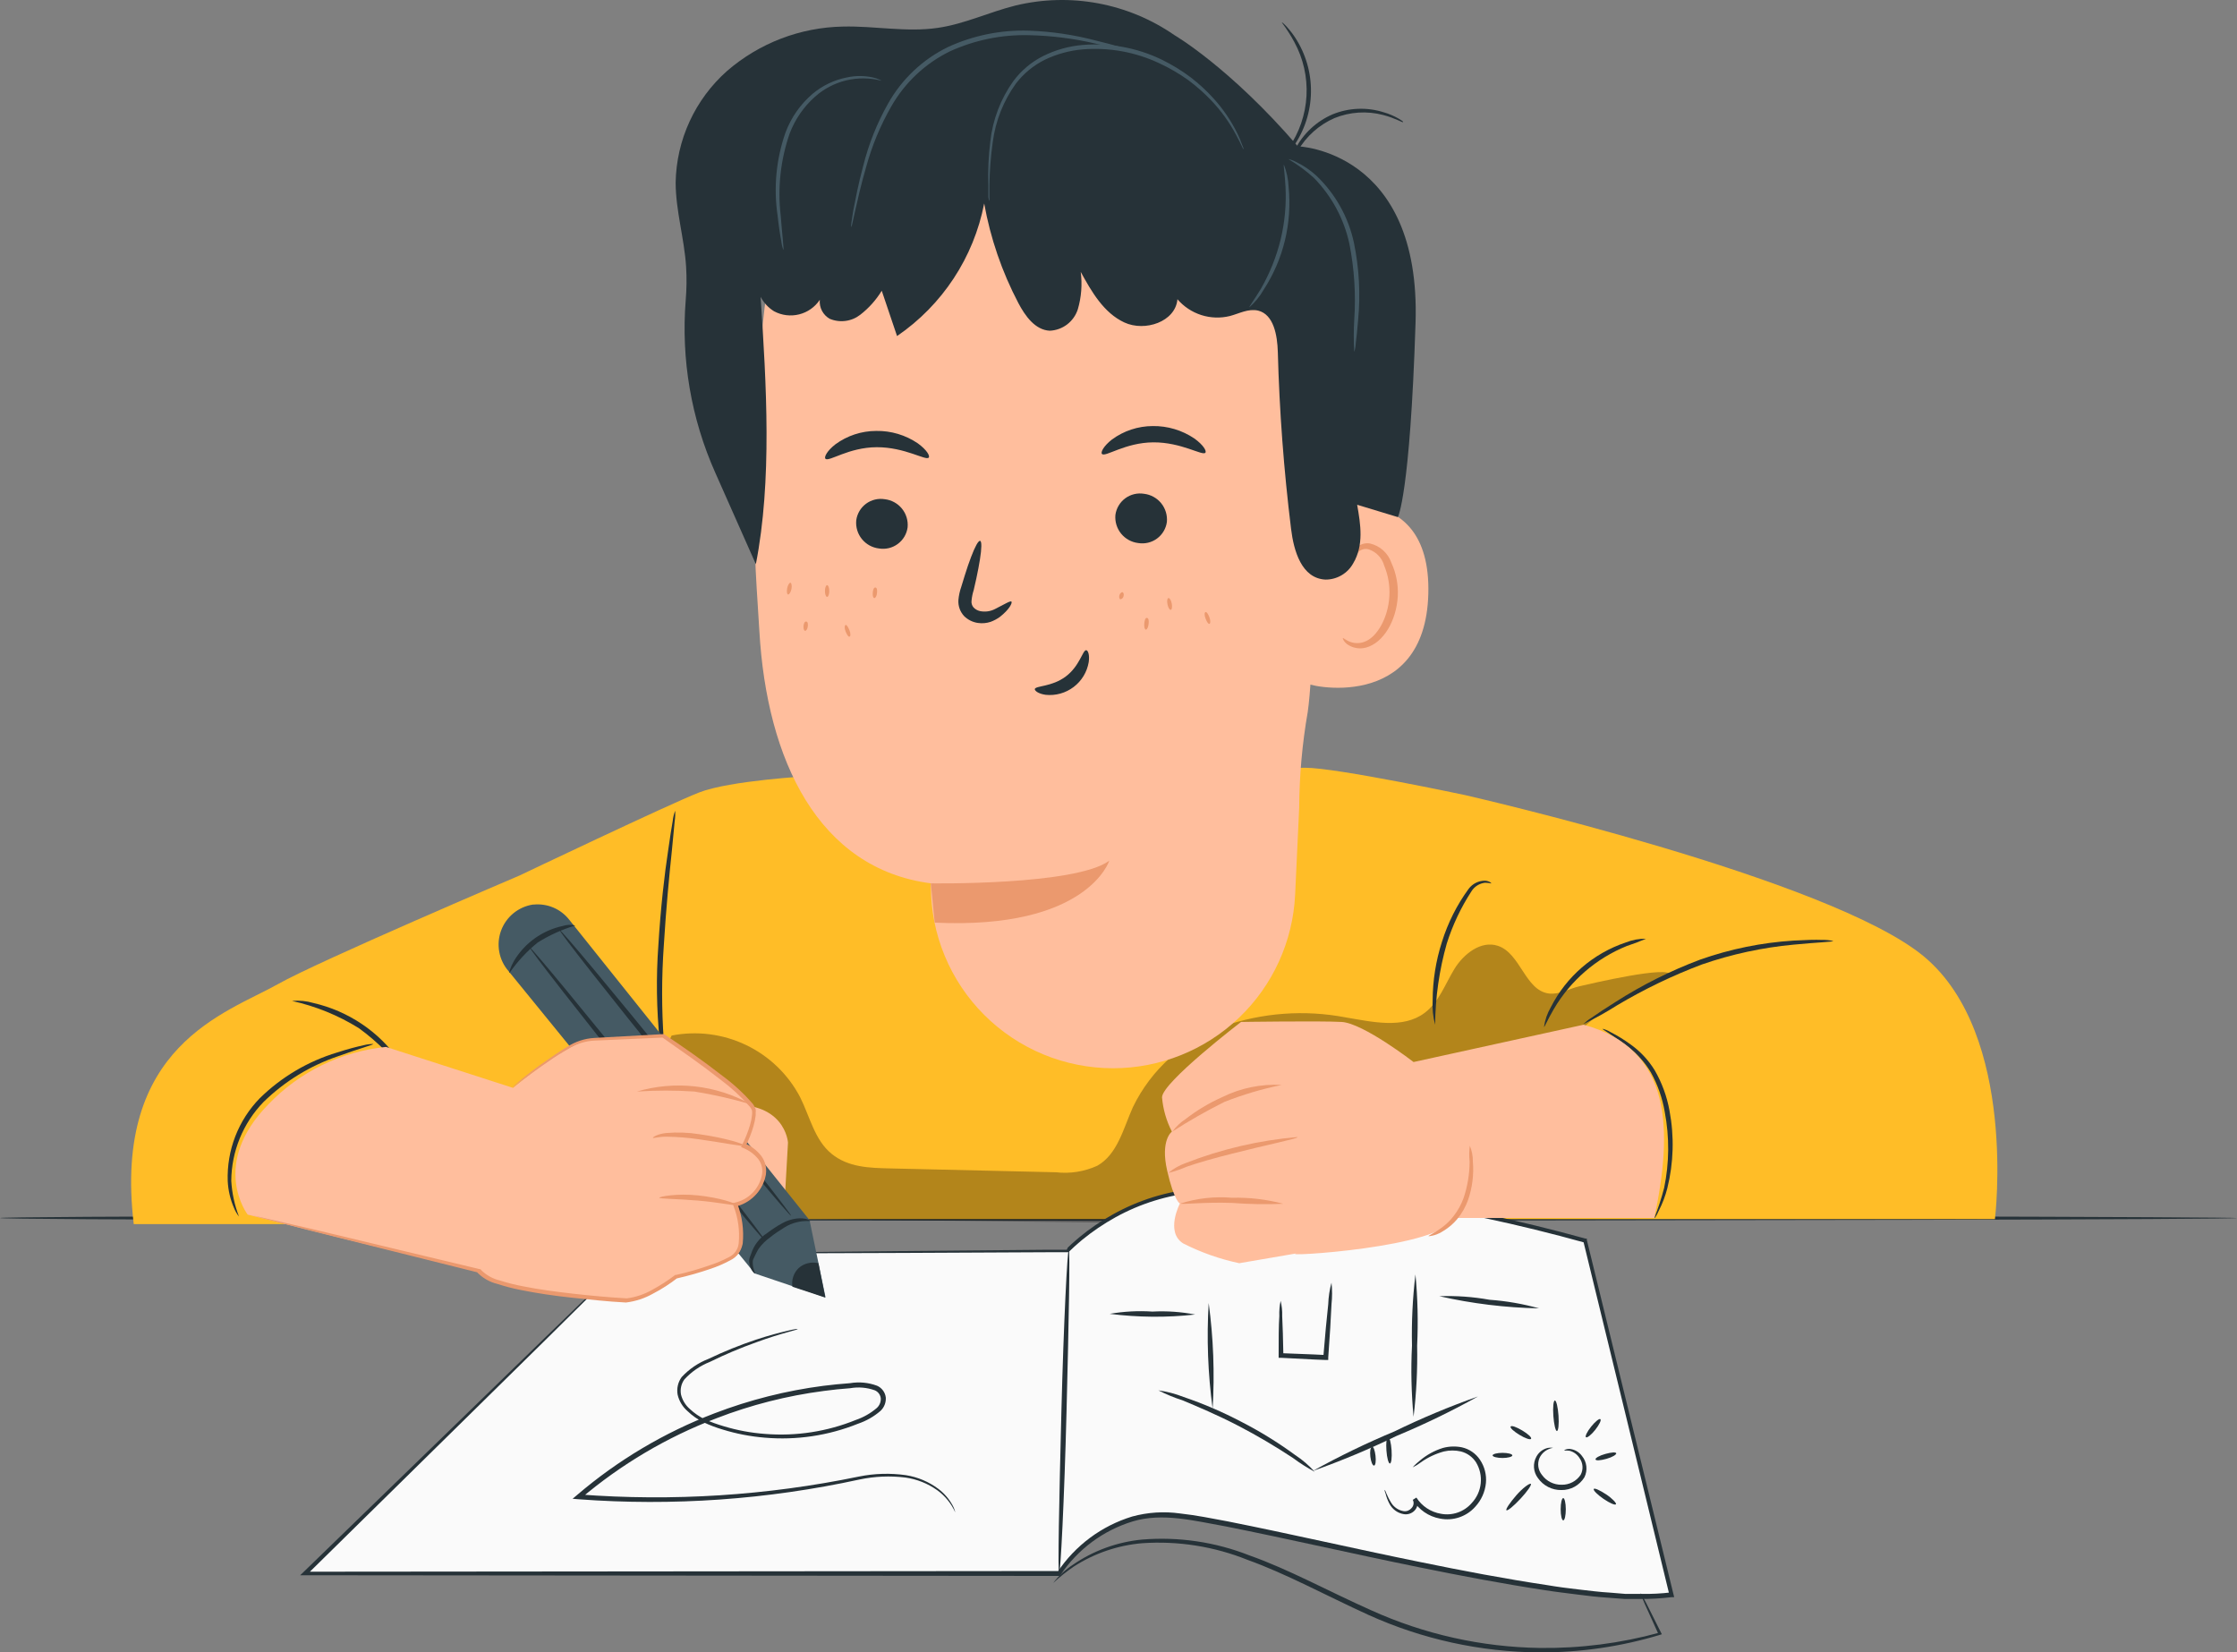 <?xml version="1.0" encoding="UTF-8"?>
<svg xmlns="http://www.w3.org/2000/svg" width="153" height="113" viewBox="0 0 153 113" fill="none">
  <rect x="0" y="0" width="153" height="113" fill="#808080" stroke="none"/>
  <g clip-path="url(#clip0_295_2)">
    <path d="M153 83.297C153 83.398 118.747 83.472 76.503 83.472C34.259 83.472 0 83.425 0 83.297C0 83.168 34.243 83.121 76.503 83.121C118.763 83.121 153 83.229 153 83.297Z" fill="#263238"></path>
    <path d="M55.416 53.071C55.416 53.071 49.922 53.368 47.807 54.198C45.692 55.029 35.529 59.876 35.529 59.876C35.529 59.876 21.758 65.743 19.008 67.302C15.494 69.28 7.689 71.501 9.148 83.714H22.819L28.495 75.073L35.043 75.417L47.828 83.37H99.386H136.444C136.444 83.37 137.998 70.786 131.612 65.432C125.226 60.078 100.204 54.374 100.204 54.374C100.204 54.374 91.419 52.504 89.27 52.504L55.416 53.071Z" fill="#FFBD27"></path>
    <g opacity="0.3">
      <path d="M45.936 70.818C47.658 70.481 49.443 70.708 51.026 71.465C52.609 72.223 53.905 73.471 54.72 75.024C55.396 76.374 55.714 77.954 56.869 78.899C58.025 79.844 59.477 79.871 60.89 79.905L72.222 80.168C73.186 80.279 74.163 80.125 75.046 79.723C76.438 78.94 76.83 77.171 77.486 75.713C78.734 73.135 80.948 71.151 83.648 70.19C86.341 69.252 89.234 69.041 92.034 69.576C93.872 69.886 95.96 70.379 97.44 69.266C98.413 68.536 98.839 67.308 99.467 66.275C100.096 65.242 101.292 64.297 102.447 64.681C104.002 65.195 104.306 67.726 105.927 67.942C106.644 68.037 107.319 67.611 108.022 67.449C108.725 67.287 114.3 65.971 114.239 66.693C114.239 66.693 109.353 69.34 109.076 69.583C103.562 74.423 98.001 78.953 92.487 83.794L40.07 83.206L45.936 70.818Z" fill="black"></path>
    </g>
    <path d="M102.001 60.416C101.861 60.386 101.718 60.371 101.575 60.368C101.386 60.388 101.203 60.45 101.042 60.551C100.88 60.651 100.744 60.788 100.643 60.949C99.922 62.058 99.354 63.26 98.954 64.52C98.44 66.328 98.171 68.197 98.156 70.076C98.008 69.534 97.951 68.97 97.987 68.409C97.992 67.052 98.206 65.704 98.622 64.412C99.027 63.112 99.643 61.887 100.447 60.787C100.578 60.611 100.748 60.469 100.944 60.372C101.14 60.275 101.356 60.225 101.575 60.227C101.886 60.254 102.015 60.402 102.001 60.416Z" fill="#263238"></path>
    <path d="M45.779 73.845C45.658 73.633 45.567 73.406 45.509 73.17C45.334 72.527 45.205 71.873 45.124 71.212C44.902 69.029 44.87 66.831 45.029 64.643C45.185 62.084 45.448 59.782 45.705 58.115C45.82 57.285 45.928 56.616 46.009 56.157C46.034 55.912 46.091 55.672 46.178 55.441C46.192 55.685 46.181 55.929 46.144 56.171C46.09 56.717 46.029 57.372 45.955 58.149C45.779 59.816 45.556 62.118 45.401 64.663C45.248 66.835 45.248 69.014 45.401 71.185C45.502 72.805 45.834 73.791 45.779 73.845Z" fill="#263238"></path>
    <path d="M27.983 73.846C27.047 72.476 25.881 71.28 24.537 70.308C23.131 69.435 21.586 68.807 19.969 68.451C20.464 68.404 20.965 68.452 21.442 68.593C22.616 68.864 23.732 69.347 24.733 70.018C25.736 70.687 26.605 71.539 27.294 72.529C27.604 72.921 27.838 73.368 27.983 73.846Z" fill="#263238"></path>
    <path d="M125.383 64.352C125.383 64.412 124.356 64.439 122.68 64.601C120.545 64.799 118.442 65.252 116.416 65.952C114.405 66.709 112.465 67.642 110.618 68.74C109.861 69.219 109.079 69.656 108.273 70.049C108.449 69.882 108.642 69.732 108.848 69.604C109.226 69.334 109.787 68.969 110.49 68.524C112.317 67.355 114.263 66.382 116.294 65.621C118.346 64.898 120.488 64.462 122.66 64.325C123.491 64.277 124.16 64.257 124.626 64.277C124.881 64.271 125.135 64.296 125.383 64.352Z" fill="#263238"></path>
    <path d="M112.582 64.196C112.151 64.384 111.712 64.551 111.264 64.695C109.172 65.541 107.418 67.056 106.277 69.002C105.838 69.745 105.642 70.251 105.602 70.231C105.668 69.755 105.827 69.297 106.068 68.881C107.128 66.788 108.971 65.197 111.197 64.452C111.637 64.276 112.108 64.189 112.582 64.196Z" fill="#263238"></path>
    <path d="M25.535 71.394C25.535 71.455 24.603 71.692 23.143 72.225C21.225 72.873 19.477 73.943 18.028 75.357C16.623 76.806 15.831 78.741 15.818 80.758C15.867 81.593 16.045 82.415 16.345 83.195C16.202 83.015 16.086 82.815 16.001 82.601C15.751 82.022 15.606 81.402 15.575 80.772C15.539 79.727 15.715 78.686 16.092 77.712C16.47 76.737 17.041 75.849 17.771 75.101C19.256 73.646 21.071 72.574 23.062 71.975C23.812 71.732 24.414 71.577 24.86 71.482C25.08 71.425 25.307 71.395 25.535 71.394Z" fill="#263238"></path>
    <path d="M113.145 83.297C113.413 82.624 113.639 81.934 113.82 81.231C114.174 79.523 114.188 77.761 113.861 76.047C113.7 75.1 113.38 74.187 112.915 73.346C112.517 72.679 111.999 72.091 111.388 71.611C110.327 70.794 109.577 70.409 109.61 70.356C109.804 70.401 109.989 70.479 110.158 70.585C110.63 70.826 111.082 71.103 111.509 71.415C112.174 71.886 112.737 72.485 113.165 73.177C113.664 74.036 114.009 74.975 114.185 75.952C114.519 77.711 114.468 79.521 114.037 81.258C113.903 81.785 113.711 82.294 113.462 82.777C113.293 83.169 113.165 83.338 113.145 83.297Z" fill="#263238"></path>
    <path d="M63.666 60.598V60.409C55.983 59.41 52.443 52.004 51.936 43.147C51.665 38.421 51.456 38.063 51.787 27.876C51.975 21.869 52.841 15.901 54.368 10.087C54.368 10.087 60.592 2.283 72.35 3.168C84.107 4.052 90.223 19.836 90.223 19.836C90.223 19.836 90.142 43.822 89.446 48.669C89.066 50.841 88.87 53.041 88.858 55.245L88.581 61.172C88.433 64.373 87.056 67.394 84.737 69.606C82.418 71.819 79.334 73.054 76.127 73.054C74.49 73.054 72.869 72.732 71.357 72.106C69.845 71.48 68.471 70.562 67.314 69.405C66.156 68.249 65.239 66.876 64.613 65.364C63.987 63.853 63.666 62.234 63.666 60.598Z" fill="#FFBE9D"></path>
    <path d="M89.636 34.87C89.839 34.782 97.894 32.365 97.691 40.595C97.488 48.824 89.265 46.92 89.258 46.67C89.251 46.421 89.636 34.87 89.636 34.87Z" fill="#FFBE9D"></path>
    <path d="M91.851 43.633C91.892 43.633 91.993 43.734 92.236 43.849C92.402 43.927 92.582 43.971 92.765 43.979C92.948 43.987 93.132 43.959 93.304 43.896C94.182 43.599 94.953 42.235 95.027 40.757C95.066 40.051 94.946 39.345 94.676 38.691C94.605 38.432 94.472 38.195 94.288 38C94.104 37.804 93.875 37.657 93.621 37.571C93.459 37.521 93.283 37.532 93.127 37.599C92.971 37.668 92.845 37.789 92.77 37.942C92.648 38.165 92.696 38.333 92.655 38.347C92.615 38.36 92.48 38.205 92.554 37.867C92.607 37.664 92.726 37.484 92.892 37.354C93.122 37.189 93.409 37.121 93.689 37.165C94.027 37.241 94.339 37.402 94.597 37.632C94.855 37.863 95.049 38.155 95.162 38.482C95.493 39.202 95.644 39.992 95.601 40.784C95.507 42.445 94.621 43.97 93.419 44.288C93.197 44.347 92.964 44.355 92.738 44.312C92.512 44.269 92.299 44.175 92.115 44.038C91.865 43.829 91.824 43.646 91.851 43.633Z" fill="#EB996E"></path>
    <path d="M56.458 31.373C56.681 31.61 58.032 30.59 59.965 30.583C61.898 30.577 63.344 31.529 63.519 31.292C63.621 31.184 63.391 30.766 62.776 30.32C61.937 29.749 60.94 29.452 59.925 29.47C58.92 29.472 57.943 29.793 57.134 30.388C56.546 30.847 56.35 31.272 56.458 31.373Z" fill="#263238"></path>
    <path d="M75.372 31.048C75.601 31.277 76.953 30.265 78.879 30.251C80.805 30.238 82.257 31.196 82.44 30.96C82.541 30.852 82.311 30.433 81.69 29.988C80.849 29.419 79.853 29.122 78.838 29.137C77.836 29.141 76.861 29.462 76.054 30.055C75.466 30.515 75.263 30.94 75.372 31.048Z" fill="#263238"></path>
    <path d="M70.773 47.125C70.773 47.239 71.003 47.442 71.517 47.516C72.2 47.588 72.885 47.396 73.432 46.981C73.98 46.566 74.348 45.959 74.463 45.282C74.537 44.769 74.409 44.465 74.287 44.465C74.044 44.465 73.848 45.552 72.888 46.267C71.929 46.983 70.827 46.888 70.773 47.125Z" fill="#263238"></path>
    <path d="M63.664 60.409C63.664 60.409 73.537 60.565 75.868 58.863C75.868 58.863 74.381 63.589 63.928 63.096L63.664 60.409Z" fill="#EB996E"></path>
    <path d="M46.927 18.249C46.806 16.319 46.218 14.428 46.211 12.491C46.235 11.044 46.56 9.619 47.165 8.304C47.77 6.99 48.642 5.815 49.725 4.855C51.929 2.946 54.734 1.871 57.651 1.817C59.82 1.763 62.003 2.222 64.145 1.905C65.969 1.642 67.659 0.825 69.45 0.379C71.303 -0.069 73.231 -0.121 75.106 0.228C76.981 0.578 78.761 1.319 80.329 2.405C80.329 2.405 84.106 4.599 88.762 10.006C88.762 10.006 97.195 10.256 96.817 22.07C96.438 33.885 95.607 35.363 95.607 35.363L92.823 34.519C93.06 35.869 93.289 37.28 92.553 38.523C92.366 38.862 92.091 39.144 91.757 39.34C91.422 39.536 91.041 39.639 90.654 39.636C89.025 39.556 88.485 37.679 88.302 36.16C87.807 32.145 87.505 28.115 87.397 24.069C87.363 22.934 87.12 21.503 86.046 21.24C85.37 21.091 84.762 21.442 84.12 21.611C83.474 21.771 82.796 21.748 82.163 21.546C81.529 21.343 80.964 20.968 80.531 20.464C80.396 22.01 78.302 22.705 76.896 22.05C75.49 21.395 74.659 19.951 73.916 18.594C74.028 19.449 73.961 20.318 73.72 21.145C73.589 21.557 73.335 21.919 72.992 22.183C72.649 22.446 72.233 22.597 71.801 22.617C70.801 22.57 70.118 21.611 69.652 20.727C68.529 18.589 67.74 16.292 67.314 13.915C66.598 17.603 64.457 20.86 61.354 22.982C61.003 21.947 60.654 20.914 60.307 19.883C59.921 20.514 59.425 21.07 58.84 21.523C58.547 21.752 58.199 21.898 57.831 21.946C57.462 21.995 57.088 21.945 56.746 21.8C56.52 21.672 56.337 21.481 56.217 21.251C56.097 21.022 56.046 20.762 56.07 20.504C55.739 21 55.235 21.355 54.657 21.499C54.078 21.644 53.467 21.569 52.941 21.287C52.553 21.046 52.236 20.706 52.022 20.302C52.421 26.323 52.813 32.852 51.698 38.583L48.927 32.339C47.272 28.632 46.575 24.57 46.9 20.524C46.963 19.768 46.972 19.007 46.927 18.249Z" fill="#263238"></path>
    <path d="M88.183 11.606C88.237 11.606 88.338 11.066 88.771 10.303C89.347 9.315 90.222 8.535 91.271 8.076C92.332 7.647 93.503 7.573 94.609 7.866C95.461 8.089 95.927 8.4 95.961 8.352C95.994 8.305 95.866 8.244 95.657 8.109C95.341 7.928 95.006 7.785 94.656 7.684C93.506 7.314 92.261 7.362 91.143 7.819C90.033 8.297 89.124 9.147 88.575 10.222C88.41 10.543 88.287 10.883 88.21 11.235C88.169 11.465 88.163 11.606 88.183 11.606Z" fill="#263238"></path>
    <path d="M87.135 11.365C87.135 11.365 87.276 11.291 87.493 11.108C87.795 10.849 88.067 10.557 88.304 10.237C89.112 9.177 89.583 7.898 89.655 6.566C89.727 5.235 89.398 3.913 88.709 2.771C88.503 2.428 88.263 2.107 87.993 1.812C87.803 1.61 87.682 1.515 87.668 1.529C87.655 1.542 88.06 2.008 88.527 2.879C89.139 4.004 89.427 5.277 89.358 6.556C89.289 7.835 88.865 9.07 88.135 10.123C87.581 10.926 87.101 11.324 87.135 11.365Z" fill="#263238"></path>
    <path d="M67.037 36.99C66.915 36.956 66.685 37.382 66.415 38.097C66.28 38.448 66.131 38.88 65.983 39.36C65.908 39.603 65.834 39.853 65.753 40.109C65.647 40.408 65.579 40.719 65.55 41.034C65.537 41.234 65.565 41.435 65.632 41.625C65.7 41.814 65.805 41.987 65.942 42.134C66.196 42.384 66.522 42.547 66.874 42.6C67.169 42.645 67.47 42.62 67.753 42.526C67.979 42.443 68.193 42.329 68.388 42.188C69.064 41.655 69.246 41.223 69.179 41.142C69.111 41.061 68.679 41.338 68.057 41.648C67.739 41.814 67.374 41.864 67.023 41.79C66.856 41.752 66.703 41.665 66.584 41.54C66.53 41.477 66.49 41.402 66.467 41.322C66.443 41.242 66.437 41.157 66.449 41.075C66.471 40.829 66.521 40.587 66.597 40.352C66.658 40.089 66.712 39.832 66.773 39.576C66.881 39.083 66.962 38.637 67.023 38.259C67.145 37.503 67.152 37.017 67.037 36.99Z" fill="#263238"></path>
    <path d="M92.624 24.07C92.683 23.882 92.717 23.687 92.726 23.49C92.773 23.119 92.834 22.572 92.888 21.897C93.058 20.13 92.962 18.349 92.604 16.61C92.229 14.851 91.329 13.245 90.023 12.006C89.618 11.638 89.163 11.329 88.671 11.088C88.498 10.992 88.311 10.921 88.117 10.879C88.74 11.247 89.324 11.677 89.861 12.162C91.082 13.408 91.925 14.973 92.293 16.678C92.629 18.384 92.741 20.128 92.624 21.863C92.58 22.598 92.58 23.335 92.624 24.07Z" fill="#455A64"></path>
    <path d="M85.456 21.011C85.842 20.671 86.168 20.27 86.422 19.823C87.097 18.789 87.591 17.647 87.882 16.448C88.173 15.242 88.257 13.995 88.132 12.761C88.109 12.25 88.002 11.746 87.814 11.27C87.767 11.27 87.875 11.85 87.923 12.775C87.985 13.984 87.874 15.196 87.591 16.373C87.301 17.556 86.846 18.692 86.24 19.749C85.781 20.512 85.416 20.977 85.456 21.011Z" fill="#455A64"></path>
    <path d="M67.672 13.759C67.683 13.665 67.683 13.57 67.672 13.476C67.672 13.26 67.672 12.99 67.672 12.666C67.687 11.676 67.764 10.689 67.901 9.709C68.09 8.263 68.636 6.887 69.49 5.705C70.01 5.031 70.675 4.482 71.436 4.099C72.262 3.697 73.156 3.452 74.071 3.376C75.855 3.234 77.646 3.557 79.267 4.315C79.98 4.642 80.659 5.038 81.295 5.496C81.84 5.903 82.351 6.355 82.822 6.846C83.504 7.557 84.084 8.359 84.545 9.229C84.883 9.844 85.018 10.208 85.045 10.202C85.072 10.195 85.045 10.1 84.964 9.925C84.875 9.669 84.771 9.419 84.653 9.175C84.215 8.273 83.648 7.438 82.97 6.698C82.503 6.187 81.992 5.717 81.443 5.294C80.809 4.818 80.13 4.404 79.416 4.058C77.755 3.265 75.913 2.925 74.078 3.073C73.125 3.149 72.196 3.408 71.341 3.835C70.543 4.238 69.849 4.821 69.314 5.537C68.44 6.757 67.895 8.183 67.733 9.675C67.608 10.664 67.562 11.662 67.597 12.659C67.597 13.01 67.597 13.287 67.597 13.469C67.606 13.569 67.632 13.667 67.672 13.759Z" fill="#455A64"></path>
    <path d="M58.213 15.544C58.257 15.455 58.287 15.359 58.301 15.26C58.348 15.044 58.409 14.768 58.483 14.444C58.646 13.728 58.869 12.695 59.234 11.446C59.632 9.977 60.218 8.566 60.977 7.247C61.904 5.634 63.292 4.334 64.964 3.514C66.659 2.74 68.507 2.361 70.37 2.406C71.894 2.438 73.412 2.628 74.897 2.974C76.168 3.257 77.188 3.541 77.897 3.723L78.708 3.939C78.802 3.969 78.9 3.987 78.999 3.993C78.914 3.944 78.823 3.905 78.729 3.878L77.924 3.615C77.249 3.392 76.215 3.075 74.944 2.771C73.449 2.377 71.915 2.151 70.37 2.096C68.463 2.036 66.568 2.42 64.835 3.217C63.113 4.058 61.688 5.402 60.747 7.071C59.986 8.414 59.411 9.854 59.038 11.352C58.693 12.621 58.504 13.667 58.362 14.383C58.301 14.747 58.261 15.024 58.233 15.22C58.214 15.327 58.207 15.435 58.213 15.544Z" fill="#455A64"></path>
    <path d="M53.578 17.095C53.625 17.095 53.51 16.183 53.395 14.725C53.177 12.837 53.387 10.924 54.01 9.128C54.376 8.161 54.972 7.297 55.747 6.61C56.356 6.068 57.09 5.686 57.884 5.496C58.677 5.306 59.505 5.316 60.294 5.523C60.294 5.523 60.247 5.49 60.146 5.442C59.999 5.38 59.848 5.33 59.693 5.294C59.112 5.168 58.51 5.168 57.929 5.294C57.06 5.463 56.248 5.851 55.571 6.421C54.748 7.126 54.116 8.027 53.733 9.041C53.086 10.873 52.898 12.837 53.186 14.759C53.267 15.495 53.361 16.109 53.436 16.487C53.457 16.695 53.505 16.899 53.578 17.095Z" fill="#455A64"></path>
    <path d="M80.074 41.704C80.156 41.704 80.183 41.495 80.142 41.272C80.101 41.049 79.993 40.88 79.912 40.9C79.831 40.92 79.804 41.11 79.851 41.333C79.899 41.556 79.993 41.718 80.074 41.704Z" fill="#EB996E"></path>
    <path d="M76.621 40.981C76.703 40.981 76.804 40.92 76.844 40.785C76.885 40.65 76.844 40.528 76.784 40.501C76.723 40.474 76.608 40.562 76.567 40.69C76.527 40.819 76.547 40.954 76.621 40.981Z" fill="#EB996E"></path>
    <path d="M78.371 43.059C78.452 43.059 78.533 42.897 78.56 42.673C78.587 42.45 78.56 42.268 78.445 42.255C78.33 42.241 78.283 42.423 78.263 42.647C78.242 42.87 78.29 43.052 78.371 43.059Z" fill="#EB996E"></path>
    <path d="M82.718 42.661C82.792 42.661 82.805 42.438 82.718 42.215C82.63 41.992 82.535 41.837 82.454 41.857C82.373 41.877 82.366 42.08 82.454 42.303C82.542 42.526 82.636 42.682 82.718 42.661Z" fill="#EB996E"></path>
    <path d="M59.801 40.9C59.882 40.9 59.963 40.758 59.983 40.555C60.004 40.352 59.983 40.19 59.875 40.177C59.767 40.163 59.713 40.325 59.693 40.521C59.672 40.717 59.713 40.893 59.801 40.9Z" fill="#EB996E"></path>
    <path d="M56.571 40.82C56.652 40.82 56.719 40.637 56.719 40.421C56.719 40.205 56.652 40.016 56.571 40.016C56.489 40.016 56.422 40.198 56.422 40.421C56.422 40.644 56.489 40.82 56.571 40.82Z" fill="#EB996E"></path>
    <path d="M53.901 40.657C53.983 40.657 54.084 40.501 54.131 40.285C54.178 40.069 54.131 39.866 54.064 39.852C53.996 39.839 53.881 40.001 53.84 40.224C53.8 40.447 53.82 40.636 53.901 40.657Z" fill="#EB996E"></path>
    <path d="M58.098 43.539C58.179 43.539 58.193 43.322 58.098 43.099C58.003 42.876 57.909 42.714 57.834 42.741C57.76 42.768 57.746 42.964 57.834 43.18C57.922 43.397 58.023 43.566 58.098 43.539Z" fill="#EB996E"></path>
    <path d="M55.066 43.139C55.147 43.139 55.228 43.018 55.248 42.842C55.269 42.666 55.248 42.511 55.14 42.504C55.032 42.498 54.978 42.626 54.958 42.802C54.938 42.977 54.985 43.133 55.066 43.139Z" fill="#EB996E"></path>
    <path d="M76.288 35.214C76.247 35.676 76.387 36.135 76.68 36.495C76.973 36.854 77.395 37.085 77.856 37.138C78.08 37.174 78.308 37.165 78.528 37.112C78.749 37.059 78.956 36.962 79.138 36.827C79.32 36.693 79.473 36.523 79.588 36.328C79.704 36.133 79.779 35.917 79.809 35.693C79.851 35.233 79.711 34.774 79.42 34.414C79.128 34.055 78.708 33.824 78.248 33.769C78.024 33.732 77.795 33.74 77.574 33.793C77.353 33.846 77.145 33.942 76.962 34.077C76.779 34.212 76.626 34.382 76.51 34.577C76.394 34.773 76.319 34.989 76.288 35.214Z" fill="#263238"></path>
    <path d="M58.563 35.585C58.519 36.046 58.658 36.506 58.95 36.865C59.242 37.225 59.663 37.456 60.124 37.509C60.347 37.545 60.576 37.536 60.796 37.483C61.016 37.43 61.223 37.333 61.405 37.198C61.587 37.063 61.74 36.894 61.856 36.699C61.971 36.504 62.046 36.288 62.076 36.064C62.12 35.603 61.981 35.143 61.689 34.784C61.397 34.424 60.976 34.193 60.516 34.14C60.292 34.103 60.063 34.111 59.843 34.164C59.622 34.217 59.414 34.314 59.232 34.449C59.05 34.583 58.897 34.753 58.782 34.949C58.667 35.144 58.592 35.36 58.563 35.585Z" fill="#263238"></path>
    <path d="M43.198 85.748L20.898 107.608H72.471C72.471 107.608 75.174 103.247 80.167 103.611C85.161 103.976 107.602 110.187 114.359 109.08L108.447 84.844C108.447 84.844 90.594 79.672 80.431 81.63C77.624 82.185 75.041 83.546 72.998 85.546L43.198 85.748Z" fill="#FAFAFA"></path>
    <path d="M43.195 85.745H43.513H44.439L48.074 85.698L61.792 85.556L71.509 85.468H72.86H73.029C72.867 85.536 72.995 85.468 72.962 85.468L73.029 85.32L73.279 85.084C73.455 84.935 73.617 84.78 73.799 84.631C74.522 84.03 75.301 83.499 76.124 83.045C77.857 82.079 79.771 81.481 81.746 81.29C83.825 81.041 85.921 80.98 88.01 81.107C90.152 81.195 92.348 81.438 94.585 81.782C99.261 82.467 103.89 83.443 108.444 84.706H108.532V84.8C110.377 92.327 112.377 100.51 114.458 109.03L114.506 109.226H114.317C113.606 109.313 112.89 109.354 112.174 109.347H111.1L110.026 109.266C109.303 109.219 108.586 109.138 107.87 109.043C107.154 108.949 106.424 108.868 105.701 108.753C102.809 108.314 99.89 107.761 96.957 107.16C92.497 106.255 88.132 105.243 83.827 104.385C81.685 104.007 79.509 103.427 77.462 104.048C75.452 104.664 73.716 105.951 72.543 107.693L72.489 107.774H72.401L20.829 107.727H20.531L20.748 107.518L37.215 91.538L41.668 87.224L42.824 86.117L43.222 85.745L42.837 86.15L41.695 87.291L37.283 91.659L20.984 107.693L20.896 107.484L72.468 107.437L72.32 107.518C73.532 105.695 75.34 104.349 77.435 103.71C78.502 103.418 79.617 103.347 80.712 103.501C81.807 103.622 82.881 103.838 83.963 104.041C88.274 104.898 92.639 105.911 97.099 106.816C100.025 107.416 102.937 107.97 105.823 108.402C106.539 108.524 107.262 108.618 107.978 108.699C108.694 108.78 109.404 108.875 110.12 108.915L111.181 109.003H112.242C112.94 109.015 113.637 108.979 114.33 108.895L114.188 109.104C112.114 100.584 110.134 92.402 108.289 84.868L108.397 84.982C103.861 83.719 99.25 82.738 94.592 82.046C92.362 81.722 90.179 81.478 88.044 81.371C85.971 81.243 83.89 81.299 81.827 81.539C79.884 81.721 78 82.303 76.293 83.247C75.484 83.694 74.717 84.214 74.002 84.8C73.826 84.942 73.664 85.097 73.489 85.246L73.245 85.475L73.124 85.59C73.083 85.59 73.198 85.59 73.022 85.637H71.543L61.846 85.684L48.135 85.732H43.547L43.195 85.745Z" fill="#263238"></path>
    <path d="M72.439 107.601C72.338 107.601 72.439 102.632 72.595 96.516C72.75 90.399 73.007 85.431 73.101 85.438C73.196 85.444 73.101 90.399 72.946 96.523C72.791 102.646 72.534 107.601 72.439 107.601Z" fill="#263238"></path>
    <path d="M65.335 103.428C65.064 102.821 64.638 102.297 64.099 101.909C63.455 101.451 62.711 101.155 61.93 101.045C60.88 100.915 59.816 100.961 58.781 101.18C52.476 102.554 46.005 103.009 39.569 102.53L39.164 102.496L39.475 102.233C42.266 99.849 45.445 97.961 48.874 96.65C51.269 95.733 53.764 95.103 56.307 94.773C56.922 94.699 57.531 94.632 58.139 94.591C58.761 94.486 59.399 94.546 59.99 94.767C60.151 94.838 60.291 94.951 60.395 95.093C60.499 95.235 60.565 95.402 60.585 95.577C60.594 95.746 60.567 95.915 60.504 96.073C60.441 96.23 60.344 96.372 60.22 96.488C59.768 96.878 59.245 97.176 58.679 97.366C56.661 98.177 54.481 98.503 52.314 98.318C51.337 98.239 50.372 98.053 49.435 97.764C48.989 97.633 48.553 97.469 48.131 97.271C47.723 97.075 47.349 96.815 47.023 96.502C46.685 96.208 46.449 95.816 46.347 95.381C46.309 95.171 46.314 94.956 46.361 94.748C46.409 94.541 46.498 94.345 46.624 94.173C47.132 93.625 47.758 93.2 48.455 92.93C49.506 92.427 50.587 91.99 51.692 91.621C52.604 91.317 53.328 91.135 53.814 91.02C54.064 90.959 54.246 90.919 54.375 90.898C54.44 90.888 54.506 90.888 54.571 90.898C54.511 90.927 54.447 90.948 54.382 90.959L53.834 91.114C53.348 91.249 52.638 91.459 51.739 91.79C50.649 92.177 49.582 92.628 48.543 93.14C47.882 93.402 47.288 93.811 46.807 94.335C46.701 94.483 46.626 94.65 46.586 94.828C46.547 95.005 46.544 95.189 46.577 95.368C46.671 95.753 46.884 96.1 47.185 96.36C47.495 96.651 47.849 96.892 48.232 97.076C48.643 97.257 49.065 97.41 49.496 97.535C50.417 97.814 51.367 97.991 52.327 98.061C54.446 98.231 56.575 97.902 58.544 97.103C59.064 96.924 59.545 96.649 59.963 96.293C60.058 96.209 60.132 96.104 60.18 95.987C60.228 95.87 60.249 95.744 60.24 95.617C60.225 95.499 60.179 95.387 60.107 95.292C60.035 95.197 59.938 95.123 59.828 95.077C59.289 94.885 58.709 94.836 58.145 94.936C57.551 94.976 56.943 95.043 56.334 95.124C53.827 95.451 51.368 96.076 49.01 96.988C45.615 98.282 42.466 100.144 39.698 102.496L39.603 102.199C46.01 102.688 52.454 102.277 58.747 100.977C59.806 100.763 60.894 100.731 61.963 100.883C62.764 101.01 63.523 101.33 64.173 101.814C64.577 102.118 64.912 102.504 65.153 102.948C65.237 103.098 65.299 103.26 65.335 103.428Z" fill="#263238"></path>
    <path d="M112.217 108.952C112.217 108.952 112.264 109.006 112.325 109.12C112.386 109.235 112.487 109.438 112.602 109.647C112.846 110.146 113.19 110.828 113.616 111.672L113.663 111.76L113.562 111.794C110.876 112.607 108.084 113.014 105.277 113.002C101.251 112.974 97.275 112.102 93.607 110.444C90.648 109.093 87.952 107.615 85.33 106.676C83.041 105.756 80.574 105.366 78.113 105.536C76.455 105.678 74.857 106.223 73.457 107.122C72.954 107.464 72.478 107.844 72.031 108.256C72.408 107.767 72.865 107.344 73.383 107.007C74.787 106.041 76.415 105.449 78.113 105.286C80.615 105.08 83.13 105.452 85.465 106.373C88.127 107.311 90.837 108.81 93.776 110.119C97.403 111.761 101.33 112.639 105.311 112.698C108.074 112.734 110.829 112.382 113.494 111.652L113.44 111.773C113.042 110.889 112.731 110.2 112.494 109.687C112.406 109.471 112.325 109.296 112.264 109.147C112.238 109.085 112.222 109.019 112.217 108.952Z" fill="#263238"></path>
    <path d="M82.939 96.333C82.614 93.94 82.524 91.52 82.668 89.109C82.992 91.503 83.083 93.922 82.939 96.333Z" fill="#263238"></path>
    <path d="M89.923 100.652C89.4 100.373 88.899 100.055 88.423 99.7C87.236 98.916 86.009 98.192 84.747 97.533C83.267 96.763 81.882 96.182 80.862 95.757C80.299 95.578 79.752 95.352 79.227 95.082C79.817 95.165 80.395 95.317 80.95 95.534C82.312 95.998 83.636 96.567 84.909 97.236C86.188 97.892 87.412 98.648 88.572 99.497C89.069 99.824 89.523 100.212 89.923 100.652Z" fill="#263238"></path>
    <path d="M101.088 95.5C99.283 96.505 97.422 97.406 95.514 98.2C93.654 99.102 91.745 99.9 89.797 100.59C91.603 99.587 93.465 98.686 95.372 97.89C97.23 96.984 99.139 96.186 101.088 95.5Z" fill="#263238"></path>
    <path d="M96.681 96.891C96.528 95.273 96.492 93.647 96.573 92.024C96.537 90.398 96.616 88.771 96.81 87.156C96.964 88.774 97.002 90.401 96.925 92.024C96.957 93.65 96.876 95.276 96.681 96.891Z" fill="#263238"></path>
    <path d="M93.976 100.228C93.875 100.228 93.767 99.964 93.726 99.62C93.686 99.276 93.726 98.986 93.835 98.945C93.943 98.904 94.037 99.208 94.078 99.553C94.118 99.897 94.085 100.214 93.976 100.228Z" fill="#263238"></path>
    <path d="M95.062 100.086C94.967 100.086 94.859 99.695 94.825 99.196C94.791 98.696 94.825 98.291 94.933 98.278C95.041 98.264 95.143 98.676 95.177 99.176C95.21 99.675 95.163 100.08 95.062 100.086Z" fill="#263238"></path>
    <path d="M94.709 101.893C94.75 101.893 94.831 102.251 95.155 102.778C95.249 102.929 95.374 103.057 95.522 103.155C95.67 103.253 95.838 103.318 96.013 103.345C96.112 103.357 96.212 103.345 96.304 103.308C96.396 103.271 96.477 103.212 96.54 103.136C96.613 103.063 96.661 102.968 96.677 102.866C96.693 102.764 96.676 102.66 96.628 102.569L96.878 102.42C97.064 102.709 97.309 102.958 97.596 103.147C97.884 103.337 98.208 103.464 98.547 103.521C98.93 103.595 99.326 103.567 99.695 103.44C100.063 103.314 100.392 103.093 100.649 102.799C100.999 102.431 101.219 101.958 101.274 101.453C101.329 100.948 101.216 100.438 100.953 100.003C100.715 99.634 100.345 99.369 99.919 99.261C99.537 99.173 99.139 99.173 98.757 99.261C98.192 99.414 97.659 99.665 97.182 100.003C97.008 100.138 96.82 100.253 96.621 100.347C96.621 100.347 96.77 100.159 97.101 99.896C97.567 99.497 98.11 99.198 98.696 99.018C99.117 98.905 99.559 98.891 99.987 98.978C100.493 99.093 100.935 99.397 101.223 99.828C101.539 100.296 101.683 100.859 101.629 101.421C101.57 102.023 101.316 102.591 100.906 103.035C100.61 103.372 100.23 103.623 99.805 103.766C99.381 103.91 98.926 103.939 98.486 103.851C98.103 103.781 97.739 103.632 97.419 103.411C97.099 103.19 96.829 102.902 96.628 102.569L96.878 102.413C96.953 102.558 96.98 102.724 96.956 102.885C96.931 103.046 96.857 103.195 96.743 103.311C96.648 103.407 96.532 103.478 96.404 103.519C96.275 103.56 96.139 103.57 96.007 103.547C95.8 103.512 95.605 103.43 95.436 103.307C95.268 103.184 95.13 103.024 95.033 102.839C94.914 102.614 94.823 102.376 94.763 102.13C94.702 101.988 94.695 101.9 94.709 101.893Z" fill="#263238"></path>
    <path d="M106.986 99.18C106.986 99.18 107.094 99.085 107.338 99.085C107.507 99.099 107.671 99.148 107.819 99.231C107.967 99.314 108.096 99.428 108.196 99.565C108.363 99.766 108.468 100.013 108.498 100.273C108.528 100.533 108.482 100.795 108.365 101.029C108.2 101.298 107.969 101.521 107.693 101.674C107.417 101.827 107.106 101.904 106.79 101.9C106.477 101.905 106.167 101.833 105.888 101.691C105.609 101.548 105.369 101.34 105.189 101.083C105.031 100.876 104.937 100.627 104.918 100.367C104.899 100.107 104.955 99.847 105.081 99.619C105.161 99.468 105.272 99.337 105.407 99.233C105.542 99.13 105.698 99.056 105.864 99.018C106.101 98.978 106.229 99.018 106.223 99.018C106.216 99.018 106.094 99.018 105.898 99.112C105.634 99.23 105.421 99.439 105.297 99.7C105.215 99.89 105.188 100.099 105.216 100.303C105.245 100.508 105.329 100.7 105.459 100.861C105.612 101.075 105.815 101.248 106.051 101.366C106.286 101.483 106.547 101.543 106.81 101.537C107.066 101.543 107.319 101.483 107.546 101.365C107.773 101.247 107.966 101.073 108.108 100.861C108.205 100.68 108.248 100.477 108.234 100.273C108.22 100.068 108.148 99.872 108.027 99.707C107.873 99.462 107.631 99.285 107.351 99.214C107.115 99.18 106.993 99.214 106.986 99.18Z" fill="#263238"></path>
    <path d="M106.485 97.864C106.391 97.864 106.283 97.404 106.242 96.831C106.202 96.257 106.242 95.784 106.344 95.777C106.445 95.771 106.553 96.23 106.594 96.81C106.634 97.391 106.587 97.857 106.485 97.864Z" fill="#263238"></path>
    <path d="M106.918 103.974C106.823 103.974 106.742 103.637 106.742 103.212C106.742 102.786 106.823 102.449 106.918 102.449C107.012 102.449 107.093 102.793 107.093 103.212C107.093 103.63 107.019 103.974 106.918 103.974Z" fill="#263238"></path>
    <path d="M104.702 101.477C104.769 101.545 104.459 101.997 103.992 102.496C103.526 102.996 103.1 103.347 103.033 103.28C102.965 103.212 103.276 102.76 103.708 102.26C104.141 101.761 104.627 101.41 104.702 101.477Z" fill="#263238"></path>
    <path d="M110.523 102.872C110.469 102.953 110.091 102.79 109.678 102.507C109.266 102.223 108.969 101.933 109.003 101.832C109.036 101.731 109.435 101.92 109.854 102.196C110.273 102.473 110.577 102.804 110.523 102.872Z" fill="#263238"></path>
    <path d="M110.546 99.388C110.546 99.483 110.282 99.652 109.87 99.766C109.458 99.881 109.154 99.902 109.127 99.807C109.1 99.712 109.384 99.543 109.802 99.429C110.221 99.314 110.512 99.293 110.546 99.388Z" fill="#263238"></path>
    <path d="M109.458 97.053C109.539 97.114 109.377 97.438 109.107 97.782C108.837 98.126 108.546 98.349 108.472 98.288C108.397 98.228 108.553 97.904 108.83 97.559C109.107 97.215 109.384 96.992 109.458 97.053Z" fill="#263238"></path>
    <path d="M104.714 98.4C104.66 98.481 104.309 98.359 103.93 98.129C103.552 97.9 103.255 97.643 103.322 97.555C103.39 97.467 103.728 97.596 104.113 97.825C104.498 98.055 104.788 98.312 104.714 98.4Z" fill="#263238"></path>
    <path d="M103.437 99.531C103.437 99.626 103.12 99.707 102.762 99.707C102.404 99.707 102.086 99.626 102.086 99.531C102.086 99.436 102.397 99.356 102.762 99.356C103.127 99.356 103.437 99.43 103.437 99.531Z" fill="#263238"></path>
    <path d="M91.068 87.719C91.12 88.21 91.12 88.706 91.068 89.197C91.028 90.115 90.953 91.391 90.845 92.836V93.005H90.676L89.845 92.971L87.615 92.856H87.453V92.701C87.453 91.607 87.453 90.676 87.5 90.001C87.486 89.652 87.515 89.302 87.588 88.961C87.671 89.301 87.708 89.651 87.696 90.001C87.73 90.676 87.757 91.587 87.777 92.701L87.622 92.539L89.859 92.627L90.69 92.667L90.507 92.823C90.622 91.378 90.744 90.122 90.845 89.191C90.862 88.693 90.937 88.199 91.068 87.719Z" fill="#263238"></path>
    <path d="M105.264 89.475C102.969 89.429 100.684 89.15 98.445 88.644C99.595 88.602 100.746 88.683 101.878 88.887C103.023 88.969 104.158 89.166 105.264 89.475Z" fill="#263238"></path>
    <path d="M81.743 89.897C79.8 90.112 77.838 90.096 75.898 89.85C76.864 89.682 77.846 89.63 78.824 89.695C79.802 89.643 80.782 89.711 81.743 89.897Z" fill="#263238"></path>
    <path d="M108.31 70.077L96.681 72.629C96.681 72.629 93.241 69.969 91.761 69.888C90.282 69.806 84.882 69.888 84.882 69.888C84.882 69.888 79.477 74.026 79.477 75.045C79.547 75.863 79.777 76.658 80.152 77.388C80.152 77.388 79.348 77.955 79.828 80.055C80.308 82.154 80.7 82.303 80.7 82.303C80.7 82.303 79.679 84.26 80.929 85.037C82.142 85.652 83.43 86.106 84.761 86.387L88.694 85.712C87.261 85.996 98.823 85.32 99.384 83.295H113.148C114.399 77.327 114.426 71.737 108.31 70.077Z" fill="#FFBE9D"></path>
    <path d="M87.661 74.196C86.323 74.468 85.012 74.857 83.742 75.357C82.521 75.967 81.334 76.643 80.188 77.382C80.429 77.05 80.729 76.764 81.073 76.539C81.851 75.935 82.7 75.427 83.6 75.026C84.859 74.404 86.258 74.118 87.661 74.196Z" fill="#EB996E"></path>
    <path d="M88.738 77.771C88.738 77.873 86.711 78.271 84.285 78.892C83.055 79.196 81.96 79.513 81.177 79.783C80.766 79.962 80.341 80.106 79.906 80.215C80.257 79.921 80.657 79.693 81.089 79.54C83.54 78.582 86.116 77.982 88.738 77.758V77.771Z" fill="#EB996E"></path>
    <path d="M87.77 82.323C86.596 82.373 85.421 82.352 84.249 82.263C82.317 82.195 80.763 82.398 80.742 82.303C81.877 81.944 83.07 81.811 84.256 81.911C85.441 81.881 86.624 82.02 87.77 82.323Z" fill="#EB996E"></path>
    <path d="M100.528 78.352C100.67 78.691 100.741 79.057 100.737 79.425C100.813 80.321 100.7 81.222 100.406 82.071C100.236 82.542 99.987 82.981 99.669 83.368C99.407 83.682 99.094 83.951 98.744 84.164C98.436 84.38 98.077 84.51 97.703 84.542C97.703 84.482 98.082 84.34 98.609 83.955C98.915 83.731 99.188 83.465 99.419 83.165C99.705 82.796 99.933 82.387 100.095 81.95C100.371 81.139 100.513 80.288 100.514 79.432C100.476 79.073 100.481 78.71 100.528 78.352Z" fill="#EB996E"></path>
    <path d="M49.942 83.507C49.942 83.507 49.186 86.524 53.429 86.335L53.895 78.139C53.895 78.139 53.713 75.129 49.375 75.601L48.523 79.085C49.057 79.597 49.448 80.239 49.659 80.948C49.798 81.795 49.892 82.649 49.942 83.507Z" fill="#FFBE9D"></path>
    <path d="M34.786 66.417L51.625 87.089L56.464 88.723L55.369 83.443L38.935 62.9C38.651 62.537 38.28 62.251 37.856 62.07C37.432 61.888 36.968 61.816 36.509 61.86H36.448C35.958 61.936 35.498 62.142 35.114 62.456C34.731 62.771 34.439 63.182 34.269 63.648C34.099 64.114 34.058 64.616 34.149 65.103C34.239 65.591 34.46 66.044 34.786 66.417Z" fill="#455A64"></path>
    <path d="M34.846 66.538C34.805 66.538 34.886 66.194 35.15 65.721C35.511 65.114 35.995 64.588 36.569 64.175C37.143 63.763 37.797 63.473 38.488 63.325C38.768 63.233 39.067 63.221 39.353 63.291C38.444 63.561 37.575 63.954 36.772 64.459C36.034 65.057 35.386 65.757 34.846 66.538Z" fill="#263238"></path>
    <path d="M51.626 87.104C51.626 87.104 51.288 86.882 51.234 86.24C51.235 86.15 51.251 86.061 51.282 85.977L51.37 85.754C51.554 85.165 51.942 84.66 52.464 84.33C52.792 84.08 53.138 83.854 53.498 83.654C53.803 83.484 54.138 83.374 54.485 83.331C55.086 83.263 55.431 83.459 55.41 83.493C55.39 83.526 55.052 83.452 54.525 83.58C54.218 83.648 53.925 83.769 53.66 83.938C53.356 84.134 52.984 84.357 52.68 84.613C52.366 84.835 52.092 85.109 51.87 85.423C51.782 85.572 51.707 85.727 51.633 85.876L51.532 86.092C51.506 86.145 51.49 86.202 51.484 86.26C51.464 86.76 51.687 87.084 51.626 87.104Z" fill="#263238"></path>
    <path d="M52.325 84.848C52.251 84.909 48.588 80.466 44.142 74.924C39.695 69.381 36.161 64.844 36.236 64.797C36.31 64.75 39.972 69.179 44.419 74.715C48.865 80.25 52.399 84.787 52.325 84.848Z" fill="#263238"></path>
    <path d="M54.107 83.14C54.033 83.2 50.424 78.88 46.052 73.486C41.68 68.092 38.2 63.663 38.275 63.602C38.349 63.541 41.957 67.862 46.329 73.263C50.701 78.664 54.154 83.079 54.107 83.14Z" fill="#263238"></path>
    <path d="M55.975 86.388C55.74 86.329 55.494 86.329 55.259 86.387C55.023 86.444 54.805 86.558 54.624 86.719C54.455 86.882 54.328 87.082 54.254 87.305C54.18 87.527 54.161 87.764 54.198 87.995L56.442 88.737L55.975 86.388Z" fill="#263238"></path>
    <path d="M26.401 71.595L35.091 74.397C35.091 74.397 38.909 71.19 40.395 71.109L45.423 70.859C45.423 70.859 51.64 74.998 51.64 76.01C51.569 76.828 51.34 77.623 50.964 78.353C50.964 78.353 52.674 79.028 52.316 80.466C52.207 80.937 51.968 81.369 51.627 81.711C51.285 82.053 50.854 82.293 50.383 82.404C50.383 82.404 51.43 85.225 50.18 86.002C48.968 86.618 47.679 87.072 46.349 87.352C46.349 87.352 44.085 89.148 42.598 88.993C41.112 88.837 33.685 88.365 32.827 86.967L23.799 84.78L16.941 83.065C16.941 83.065 14.312 79.649 18.36 75.518C20.487 73.295 23.339 71.904 26.401 71.595Z" fill="#FFBE9D"></path>
    <path d="M51.334 75.518C50.074 75.146 48.792 74.855 47.495 74.647C46.186 74.56 44.872 74.56 43.562 74.647C44.85 74.267 46.201 74.148 47.535 74.296C48.87 74.445 50.161 74.858 51.334 75.511V75.518Z" fill="#EB996E"></path>
    <path d="M50.915 78.356C50.915 78.437 49.51 78.154 47.786 77.91C47.052 77.803 46.312 77.744 45.57 77.735C45.002 77.735 44.685 77.856 44.658 77.816C44.631 77.775 44.962 77.546 45.556 77.485C46.316 77.418 47.081 77.445 47.834 77.566C49.584 77.809 50.989 78.248 50.915 78.356Z" fill="#EB996E"></path>
    <path d="M50.331 82.406C50.297 82.473 49.169 82.223 47.716 82.102C46.263 81.98 45.114 81.987 45.094 81.912C45.074 81.838 46.283 81.595 47.75 81.75C49.216 81.906 50.378 82.291 50.331 82.406Z" fill="#EB996E"></path>
    <path d="M16.945 83.066C17.045 83.075 17.145 83.091 17.243 83.114L18.094 83.303L21.324 84.045L32.812 86.793H32.866L32.906 86.854C33.26 87.206 33.704 87.454 34.19 87.569C34.713 87.735 35.245 87.868 35.785 87.968C36.88 88.19 38.035 88.339 39.224 88.474C40.413 88.609 41.664 88.724 42.867 88.791C43.472 88.713 44.058 88.518 44.59 88.217C45.15 87.915 45.685 87.57 46.191 87.184H46.225H46.265C47.055 87.005 47.834 86.78 48.597 86.509C49.028 86.368 49.446 86.189 49.847 85.976C50.033 85.89 50.194 85.757 50.312 85.59C50.431 85.423 50.503 85.228 50.523 85.024C50.605 84.158 50.485 83.284 50.171 82.472L50.104 82.283L50.3 82.236C50.735 82.133 51.133 81.912 51.45 81.596C51.766 81.28 51.988 80.882 52.09 80.447C52.146 80.246 52.154 80.034 52.114 79.829C52.075 79.624 51.988 79.431 51.861 79.265C51.594 78.935 51.247 78.677 50.854 78.516L50.685 78.442L50.766 78.28C50.984 77.847 51.163 77.395 51.3 76.93C51.367 76.71 51.413 76.484 51.435 76.254C51.447 76.154 51.447 76.052 51.435 75.951C51.403 75.857 51.355 75.77 51.293 75.694C50.702 75.016 50.041 74.403 49.32 73.865C47.928 72.771 46.569 71.839 45.313 70.955H45.387L40.657 71.164C40.023 71.192 39.407 71.388 38.873 71.731C38.408 71.992 37.957 72.276 37.521 72.582C36.711 73.129 36.102 73.588 35.69 73.898L35.224 74.249C35.116 74.331 35.062 74.371 35.055 74.364C35.048 74.358 35.096 74.31 35.197 74.222L35.643 73.838C36.041 73.507 36.636 73.028 37.434 72.487C37.839 72.204 38.292 71.893 38.785 71.596C39.34 71.232 39.98 71.02 40.643 70.982L45.373 70.719H45.414C46.691 71.569 48.056 72.514 49.468 73.615C50.211 74.167 50.891 74.798 51.496 75.498C51.579 75.609 51.642 75.732 51.685 75.863C51.697 75.937 51.697 76.012 51.685 76.086C51.688 76.149 51.688 76.212 51.685 76.275C51.656 76.524 51.606 76.77 51.536 77.011C51.397 77.491 51.212 77.957 50.982 78.401L50.894 78.172C51.35 78.354 51.751 78.652 52.056 79.036C52.212 79.241 52.319 79.479 52.37 79.732C52.42 79.984 52.412 80.245 52.347 80.494C52.224 80.989 51.967 81.44 51.603 81.797C51.239 82.155 50.783 82.405 50.286 82.519L50.421 82.29C50.759 83.162 50.889 84.1 50.8 85.031C50.755 85.273 50.661 85.502 50.523 85.706C50.373 85.914 50.173 86.081 49.941 86.192C49.523 86.417 49.087 86.606 48.637 86.759C47.859 87.026 47.068 87.252 46.265 87.434L46.333 87.394C45.815 87.799 45.261 88.156 44.677 88.46C44.103 88.787 43.469 88.996 42.812 89.075C41.508 89.007 40.319 88.872 39.109 88.744C37.9 88.616 36.758 88.447 35.643 88.224C35.094 88.117 34.553 87.977 34.021 87.805C33.464 87.671 32.96 87.372 32.575 86.948L32.67 87.016L21.182 84.146L17.979 83.316L17.141 83.087C17.076 83.083 17.01 83.077 16.945 83.066Z" fill="#EB996E"></path>
  </g>
  <defs>
    <clipPath id="clip0_295_2">
      <rect width="153" height="113" fill="white"></rect>
    </clipPath>
  </defs>
</svg>
